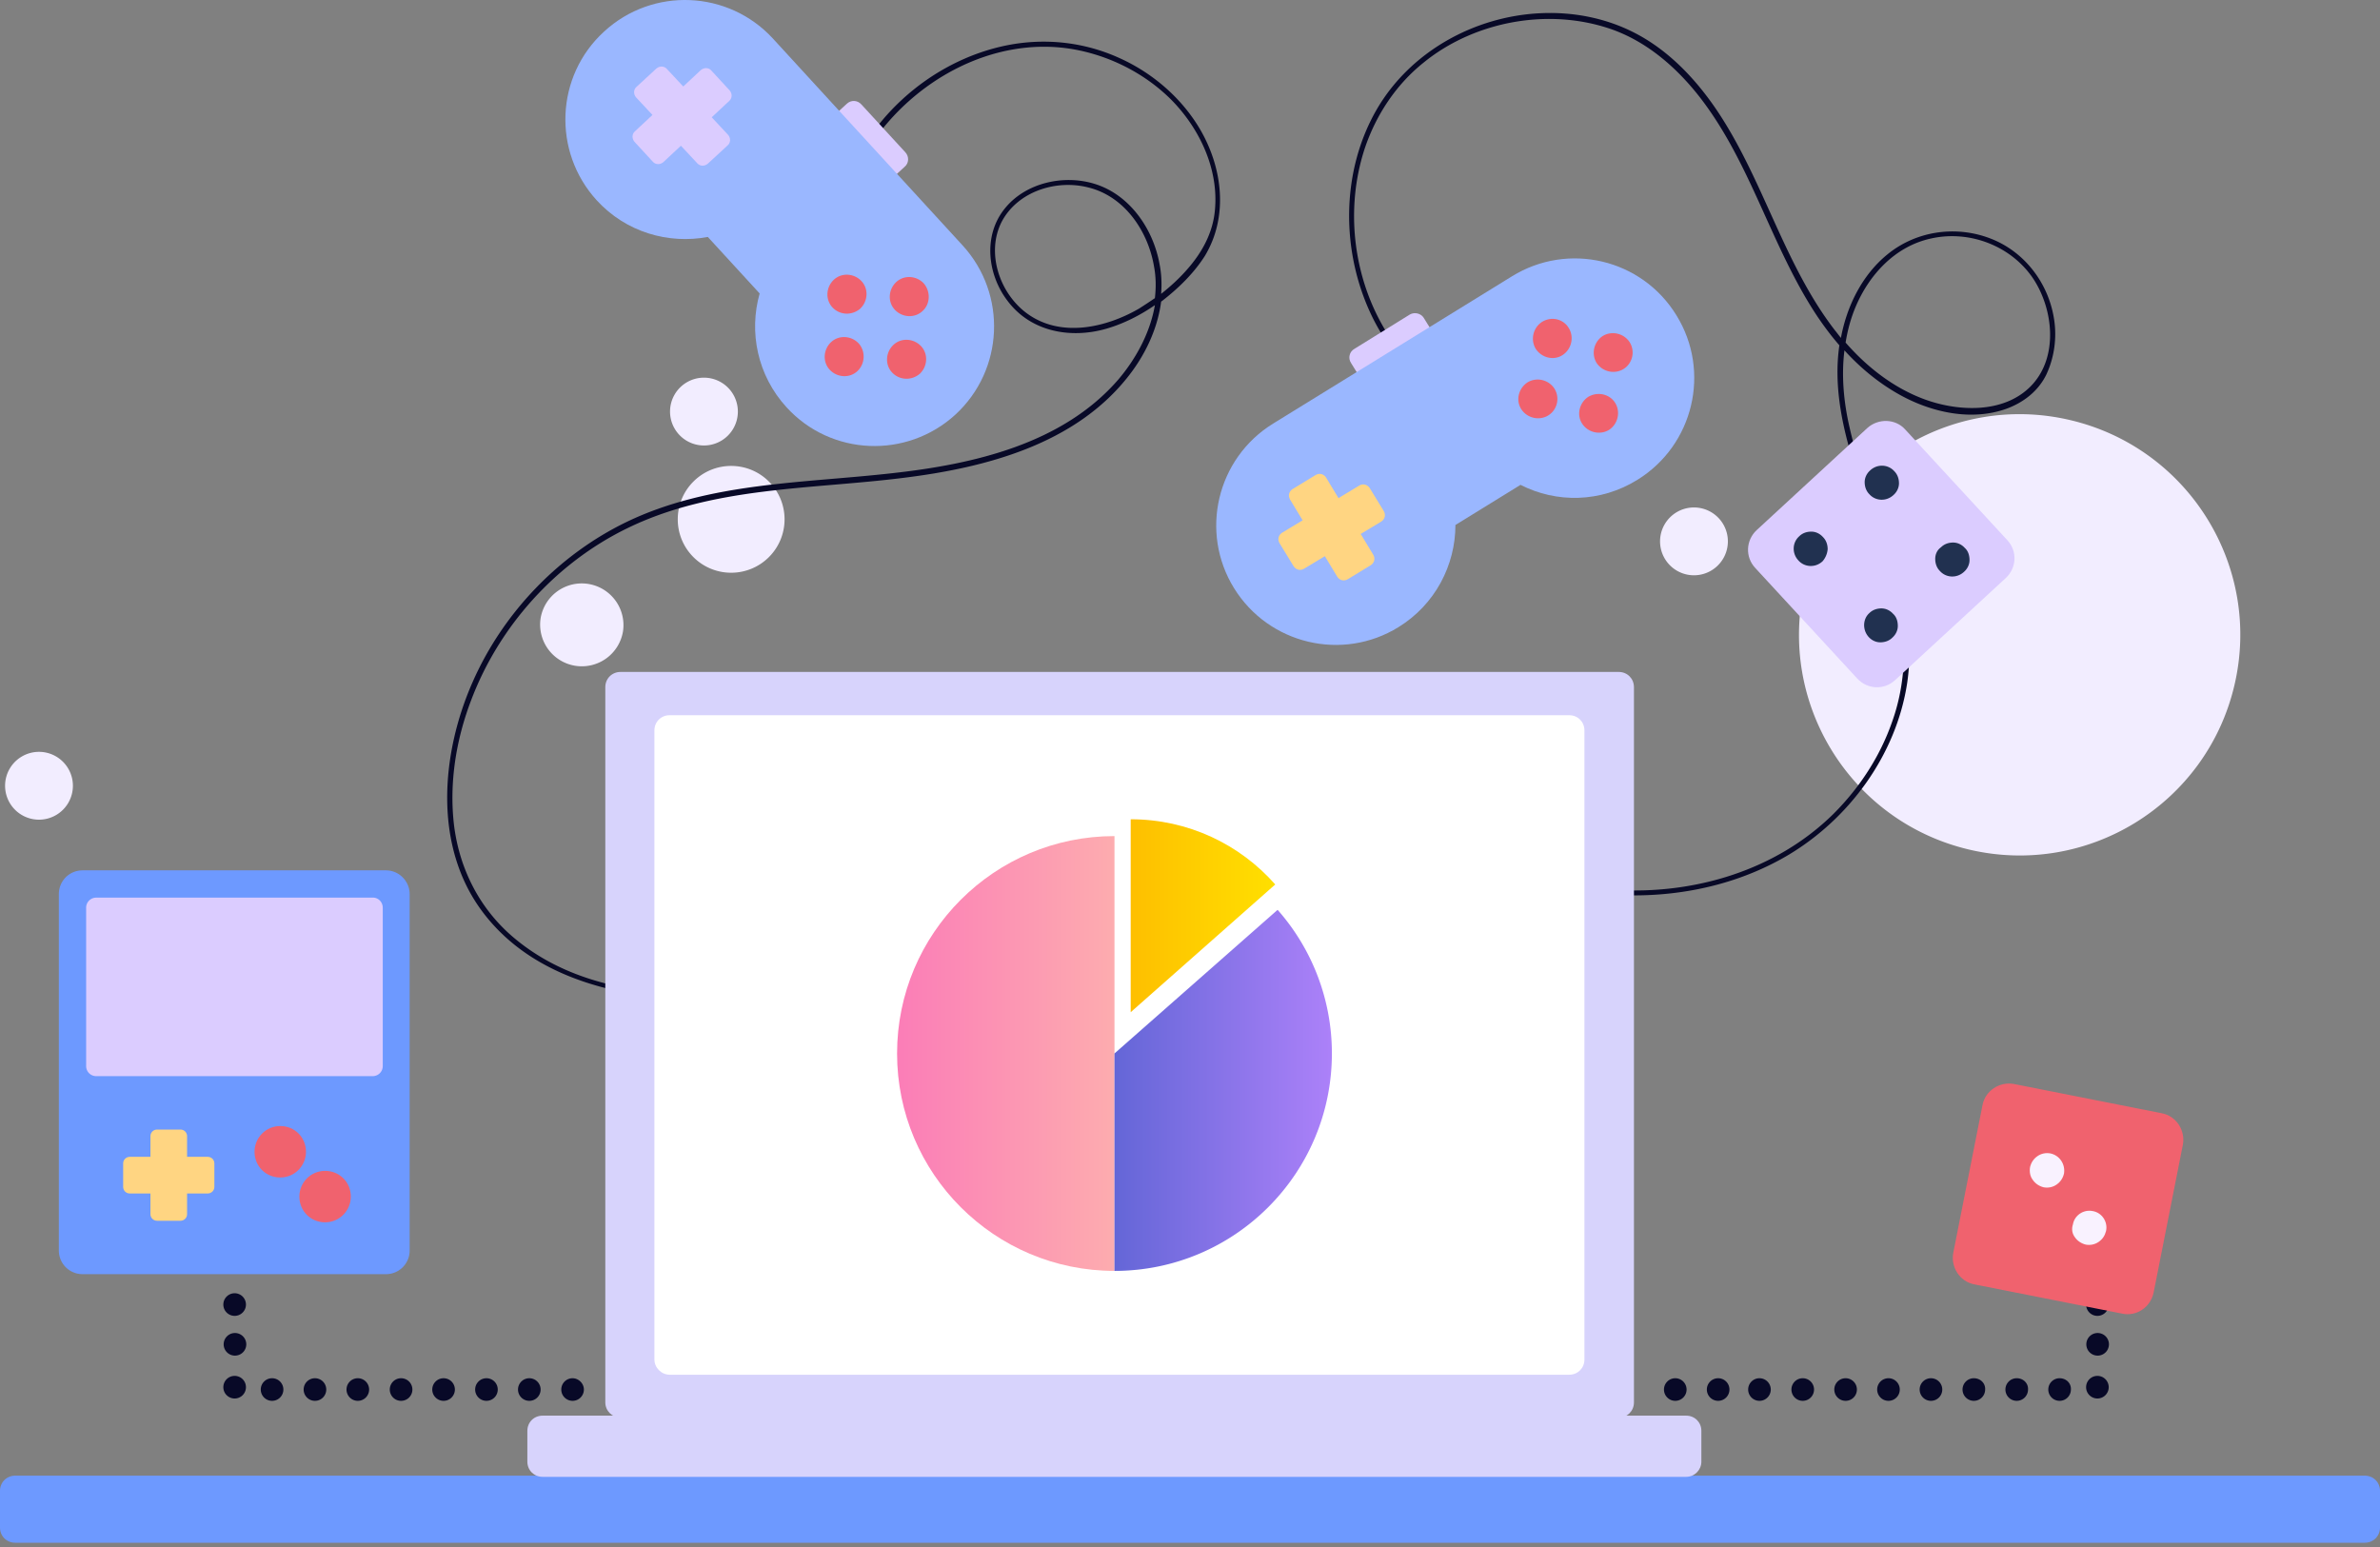 <svg width="520" height="338" fill="none" xmlns="http://www.w3.org/2000/svg"><rect width="100%" height="100%" fill="#808080" stroke="none"/><path d="M153.805 97.333a7.409 7.409 0 100-14.818 7.409 7.409 0 000 14.818zM8.52 179.088a7.409 7.409 0 100-14.818 7.409 7.409 0 000 14.818zm127.599-41.162a9.113 9.113 0 00-17.989-2.92 9.112 9.112 0 007.535 10.455 9.112 9.112 0 0010.454-7.535zM168 121.717c4.556-4.556 4.556-11.943 0-16.5-4.557-4.556-11.944-4.556-16.5 0-4.556 4.557-4.556 11.944 0 16.5 4.556 4.556 11.943 4.556 16.5 0zm202.111 3.975a7.409 7.409 0 100-14.818 7.409 7.409 0 000 14.818zm118.068 24.087c6.118-25.908-9.925-51.87-35.833-57.987-25.907-6.118-51.869 9.926-57.987 35.833-6.117 25.908 9.926 51.869 35.834 57.987 25.907 6.117 51.869-9.926 57.986-35.833z" fill="#F2EDFF"/><path d="M51.267 305.554a2.47 2.47 0 100-4.94 2.47 2.47 0 000 4.94zm0-9.368a2.47 2.47 0 10.001-4.938 2.47 2.47 0 000 4.938zm0-8.686a2.47 2.47 0 100-4.94 2.47 2.47 0 000 4.94zm64.382 13.626a2.471 2.471 0 012.47 2.47 2.471 2.471 0 01-2.47 2.469 2.471 2.471 0 01-2.47-2.469 2.471 2.471 0 012.47-2.47zm-9.364 0a2.471 2.471 0 012.469 2.47 2.471 2.471 0 01-2.469 2.469 2.471 2.471 0 01-2.47-2.469 2.471 2.471 0 012.47-2.47zm-9.37 0a2.471 2.471 0 012.47 2.47 2.471 2.471 0 01-2.47 2.469 2.471 2.471 0 01-2.47-2.469 2.471 2.471 0 012.47-2.47zm30.657 2.47a2.471 2.471 0 01-2.469 2.469 2.471 2.471 0 01-2.47-2.469 2.471 2.471 0 012.47-2.47c1.277 0 2.469 1.107 2.469 2.47zm-49.393-2.47a2.471 2.471 0 012.47 2.47 2.471 2.471 0 01-2.47 2.469 2.471 2.471 0 01-2.47-2.469 2.471 2.471 0 012.47-2.47zm-9.365 0a2.471 2.471 0 012.47 2.47 2.471 2.471 0 01-2.47 2.469 2.471 2.471 0 01-2.47-2.469 2.471 2.471 0 012.47-2.47zm-9.369 0a2.471 2.471 0 012.47 2.47 2.471 2.471 0 01-2.47 2.469 2.471 2.471 0 01-2.47-2.469 2.471 2.471 0 012.47-2.47zm30.657 2.47a2.471 2.471 0 01-2.47 2.469 2.471 2.471 0 01-2.47-2.469 2.471 2.471 0 012.47-2.47 2.471 2.471 0 012.47 2.47zm368.155 1.958a2.47 2.47 0 100-4.94 2.47 2.47 0 000 4.94zm0-9.368a2.47 2.47 0 10.001-4.939 2.47 2.47 0 00-.001 4.939zm0-8.686a2.47 2.47 0 100-4.94 2.47 2.47 0 000 4.94zm-64.382 13.626a2.471 2.471 0 00-2.47 2.47 2.471 2.471 0 002.47 2.469 2.471 2.471 0 002.47-2.469 2.471 2.471 0 00-2.47-2.47zm9.365 0a2.471 2.471 0 00-2.469 2.47 2.471 2.471 0 002.469 2.469 2.471 2.471 0 002.47-2.469 2.471 2.471 0 00-2.47-2.47zm9.368 0a2.471 2.471 0 00-2.469 2.47 2.471 2.471 0 002.469 2.469 2.471 2.471 0 002.47-2.469 2.471 2.471 0 00-2.47-2.47zm-30.656 2.47a2.471 2.471 0 002.469 2.469 2.471 2.471 0 002.47-2.469 2.471 2.471 0 00-2.47-2.47 2.471 2.471 0 00-2.469 2.47zm-15.926-2.47a2.471 2.471 0 00-2.47 2.47 2.471 2.471 0 002.47 2.469 2.472 2.472 0 002.47-2.469 2.472 2.472 0 00-2.47-2.47zm9.369 0a2.471 2.471 0 00-2.47 2.47 2.471 2.471 0 002.47 2.469 2.471 2.471 0 002.469-2.469 2.471 2.471 0 00-2.469-2.47zm55.865 0a2.471 2.471 0 00-2.47 2.47 2.471 2.471 0 002.47 2.469 2.471 2.471 0 002.469-2.469c.086-1.363-1.022-2.47-2.469-2.47zm9.368 0a2.471 2.471 0 00-2.47 2.47 2.471 2.471 0 002.47 2.469 2.471 2.471 0 002.47-2.469c.085-1.363-1.022-2.47-2.47-2.47zm9.368 0a2.471 2.471 0 00-2.47 2.47 2.471 2.471 0 002.47 2.469 2.471 2.471 0 002.47-2.469c.085-1.363-1.022-2.47-2.47-2.47zm-30.575 2.47a2.471 2.471 0 002.47 2.469 2.471 2.471 0 002.47-2.469 2.471 2.471 0 00-2.47-2.47 2.471 2.471 0 00-2.47 2.47z" fill="#080927"/><path d="M516.679 337.064H3.321c-1.873 0-3.321-1.448-3.321-3.321v-8.005c0-1.874 1.448-3.322 3.321-3.322H516.68c1.873 0 3.321 1.448 3.321 3.322v8.005c0 1.873-1.448 3.321-3.321 3.321zM89.505 195.355v77.838c0 2.895-2.3 5.195-5.195 5.195H18.054a5.162 5.162 0 01-5.195-5.195v-77.838c0-2.896 2.3-5.195 5.195-5.195H84.31c2.896 0 5.195 2.384 5.195 5.195z" fill="#6D99FF"/><path d="M83.628 198.335v34.576a2.198 2.198 0 01-2.215 2.214h-60.38a2.199 2.199 0 01-2.214-2.214v-34.576a2.199 2.199 0 012.215-2.214h60.294c1.278-.085 2.3.937 2.3 2.214z" fill="#DBCCFF"/><path d="M45.389 252.754h-4.514v-4.514c0-.766-.596-1.448-1.447-1.448h-5.11c-.767 0-1.448.596-1.448 1.448v4.514h-4.514c-.766 0-1.447.596-1.447 1.447v5.11c0 .767.596 1.448 1.447 1.448h4.514v4.513c0 .767.596 1.448 1.448 1.448h5.11c.766 0 1.447-.596 1.447-1.448v-4.513h4.514c.766 0 1.448-.596 1.448-1.448v-5.11c0-.851-.682-1.447-1.448-1.447z" fill="#FFD582"/><path d="M66.853 251.647c0 3.065-2.47 5.62-5.621 5.62-3.151 0-5.62-2.469-5.62-5.62 0-3.066 2.469-5.621 5.62-5.621 3.151 0 5.62 2.47 5.62 5.621zm9.796 9.794c0 3.065-2.47 5.62-5.621 5.62-3.151 0-5.62-2.469-5.62-5.62 0-3.066 2.469-5.621 5.62-5.621 3.15 0 5.62 2.47 5.62 5.621z" fill="#F0626E"/><path d="M262.548 28.862c-4.002-7.153-10.56-12.86-17.969-16.18-7.664-3.492-16.181-4.429-24.441-2.81-8.602 1.702-16.607 5.96-22.994 11.837a49.008 49.008 0 00-8.091 9.623c-.425.596.597 1.192 1.022.596 9.368-14.307 26.826-24.1 44.2-21.205 8.005 1.362 15.669 5.195 21.46 10.9 6.302 6.302 10.561 15.244 9.709 24.272-.426 4.94-2.81 9.282-6.047 12.944-1.703 1.96-3.662 3.748-5.705 5.366.17-2.13.085-4.344-.341-6.473-1.363-7.664-6.472-15.159-14.137-17.543-6.813-2.13-15.159-.256-19.673 5.365-4.769 5.876-3.832 14.392.597 20.183 5.109 6.814 13.881 8.346 21.716 6.047 3.747-1.107 7.239-2.896 10.475-5.11-1.022 5.962-4.088 11.667-8.005 16.266-12.179 14.052-31.595 18.48-49.309 20.439-19.502 2.214-40.026 1.959-58.081 10.645-14.818 7.154-26.996 19.843-33.639 34.917-6.898 15.585-8.686 35.768 2.044 50.16 11.412 15.33 31.51 19.247 49.479 19.503 5.195.085 10.39-.086 15.585-.256.766 0 .766-1.192 0-1.107-19.928.681-42.326 1.192-58.421-12.604-7.239-6.217-11.582-14.818-12.775-24.271-1.107-9.283.426-18.736 3.748-27.422 6.131-16.181 18.48-29.892 33.979-37.472 18.736-9.197 40.197-8.516 60.465-11.071 17.97-2.214 37.557-7.324 49.224-22.312 3.662-4.684 6.302-10.305 7.069-16.181.085-.085.255-.17.34-.256 3.492-2.725 6.813-5.961 9.198-9.708 5.109-8.431 3.917-18.821-.682-27.082zm-13.711 38.579c-7.239 4.173-17.032 6.387-24.356 1.107-6.047-4.343-9.112-13.285-5.621-20.098 3.492-6.643 11.923-9.283 18.906-7.495 8.005 1.959 13.115 9.624 14.393 17.373.425 2.3.425 4.6.17 6.813a123.193 123.193 0 01-3.492 2.3zm199.964 2.384c-1.192-8.005-6.557-14.988-14.137-17.799-7.494-2.81-16.095-1.533-22.312 3.577-5.536 4.514-8.857 11.327-10.134 18.225-.426-.511-.852-1.107-1.278-1.618-11.326-14.648-15.67-33.213-26.059-48.457-4.599-6.728-10.475-12.86-17.799-16.607-6.302-3.236-13.456-4.599-20.524-4.258-14.478.681-28.445 8.43-35.768 21.035-7.665 13.285-7.835 30.232-1.533 44.114 1.533 3.406 3.491 6.557 5.876 9.538.426.596 1.277-.255.766-.766-9.793-12.349-12.604-29.722-7.664-44.54 2.469-7.239 6.813-13.796 12.774-18.566 5.621-4.598 12.519-7.579 19.587-8.856 7.154-1.278 14.563-.852 21.461 1.532 7.75 2.726 14.137 8.261 19.162 14.648 11.411 14.563 15.755 33.043 25.974 48.287 1.448 2.13 2.981 4.173 4.684 6.132-1.363 9.368.852 18.82 3.747 27.678 3.066 9.453 7.154 18.565 9.198 28.359 1.788 8.771 1.618 17.628-1.363 26.059-2.64 7.665-7.154 14.563-12.859 20.269-12.604 12.434-30.574 17.714-48.032 16.606-4.343-.255-8.686-.936-12.945-1.958-.681-.171-1.021.937-.34 1.107 17.032 4.002 35.768 2.384 51.097-6.558 13.626-8.005 23.931-22.057 26.315-37.812 2.896-19.757-8.431-37.215-12.604-55.866-1.277-5.535-1.788-11.241-1.107-16.777 3.492 3.832 7.494 7.154 12.093 9.709 6.898 3.832 15.585 5.79 23.249 3.065 3.748-1.362 6.984-3.832 8.772-7.494 1.789-3.832 2.299-8.09 1.703-12.008zm-5.195 14.648c-5.961 5.962-15.925 5.45-23.249 2.725-6.642-2.47-12.433-6.983-17.117-12.348.425-2.64 1.107-5.195 2.129-7.665 2.98-7.153 8.686-13.37 16.521-15.073 8.346-1.874 17.373 1.532 22.227 8.6 4.599 6.814 5.706 17.544-.511 23.761z" fill="#080927"/><path d="M135.575 309.728h218.1c1.874 0 3.321-1.448 3.321-3.322V150.134c0-1.874-1.447-3.322-3.321-3.322h-218.1c-1.874 0-3.322 1.448-3.322 3.322v156.272c0 1.874 1.533 3.322 3.322 3.322z" fill="#D7D3FC"/><path d="M146.304 300.359h196.554c1.874 0 3.321-1.447 3.321-3.321V159.586c0-1.873-1.447-3.321-3.321-3.321H146.304c-1.874 0-3.322 1.448-3.322 3.321v137.452c0 1.789 1.533 3.321 3.322 3.321z" fill="#fff"/><path d="M368.407 322.672H118.541c-1.874 0-3.321-1.448-3.321-3.321v-6.728c0-1.873 1.447-3.321 3.321-3.321h249.866c1.873 0 3.321 1.448 3.321 3.321v6.728c0 1.788-1.448 3.321-3.321 3.321z" fill="#D7D3FC"/><path d="M311.095 69.485l3.577 5.79c.682 1.023.341 2.47-.766 3.067l-12.093 7.494c-1.022.681-2.47.34-3.066-.766l-3.577-5.791c-.681-1.022-.341-2.47.767-3.066l12.093-7.495c1.022-.596 2.469-.255 3.065.767z" fill="#DBCCFF"/><path d="M330.341 60.373l-52.205 32.19c-12.263 7.58-16.095 23.676-8.516 35.939 7.579 12.264 23.675 16.096 35.938 8.516 8.006-4.939 12.434-13.54 12.434-22.312l14.222-8.772c7.835 4.003 17.458 3.918 25.549-1.107 12.263-7.58 16.096-23.675 8.516-35.938-7.579-12.349-23.675-16.096-35.938-8.516z" fill="#9AB7FF"/><path d="M342.774 71.699c1.192 1.959.596 4.599-1.363 5.876-1.958 1.278-4.598.596-5.876-1.362-1.192-1.96-.596-4.6 1.363-5.876 2.044-1.278 4.684-.682 5.876 1.362zm10.139 16.351c1.193 1.959.597 4.599-1.362 5.876-1.959 1.192-4.599.596-5.876-1.362-1.278-1.96-.596-4.6 1.362-5.877 2.044-1.192 4.684-.596 5.876 1.363zm1.785-7.409c-1.959 1.192-4.599.596-5.876-1.362-1.192-1.96-.596-4.6 1.363-5.876 1.958-1.193 4.598-.597 5.876 1.362 1.277 2.044.596 4.684-1.363 5.876zm-16.437 10.134c-1.959 1.193-4.599.596-5.876-1.362-1.278-1.959-.597-4.6 1.362-5.876 1.959-1.193 4.599-.597 5.876 1.362 1.278 2.044.597 4.684-1.362 5.876z" fill="#F0626E"/><path d="M296.956 106.105l-4.514 2.725-2.725-4.514c-.511-.766-1.448-1.022-2.299-.511l-5.025 3.066c-.766.511-1.022 1.448-.511 2.3l2.725 4.513-4.513 2.725c-.767.511-1.022 1.448-.511 2.3l3.066 5.024c.511.767 1.447 1.022 2.299.511l4.514-2.725 2.725 4.514c.511.766 1.447 1.022 2.299.511l5.025-3.066c.766-.511 1.022-1.448.511-2.3l-2.726-4.513 4.514-2.725c.767-.511 1.022-1.448.511-2.3l-3.066-5.024c-.511-.767-1.533-1.022-2.299-.511z" fill="#FFD582"/><path d="M197.653 36.442l-5.024 4.599c-.937.851-2.3.766-3.151-.17l-9.623-10.476c-.852-.936-.767-2.3.17-3.15l5.024-4.6c.937-.851 2.3-.766 3.151.17l9.624 10.476c.851.937.766 2.384-.171 3.15z" fill="#DBCCFF"/><path d="M210.344 53.645L168.871 8.422c-9.709-10.56-26.23-11.326-36.876-1.532-10.645 9.708-11.326 26.23-1.618 36.875 6.387 6.983 15.67 9.623 24.271 8.005l11.327 12.349c-2.385 8.43-.511 17.883 5.876 24.867 9.709 10.645 26.23 11.326 36.875 1.618 10.646-9.794 11.327-26.315 1.618-36.96z" fill="#9AB7FF"/><path d="M201.573 67.952c-1.704 1.618-4.429 1.448-6.047-.255-1.618-1.704-1.448-4.429.256-6.047 1.703-1.618 4.428-1.448 6.046.255 1.533 1.789 1.448 4.514-.255 6.047zm-14.221 13.115c-1.703 1.618-4.428 1.448-6.047-.256-1.618-1.703-1.447-4.428.256-6.046 1.703-1.618 4.428-1.448 6.046.255 1.533 1.703 1.448 4.429-.255 6.047zm7.576.34c-1.619-1.703-1.448-4.428.255-6.046 1.703-1.618 4.428-1.448 6.047.255 1.618 1.704 1.447 4.429-.256 6.047-1.788 1.533-4.428 1.448-6.046-.256zm-13.027-14.221c-1.618-1.704-1.448-4.429.255-6.047 1.703-1.618 4.429-1.448 6.047.255 1.618 1.704 1.447 4.429-.256 6.047-1.788 1.533-4.428 1.448-6.046-.255z" fill="#F0626E"/><path d="M159.076 29.459l-3.577-3.833 3.832-3.577c.681-.596.681-1.618.085-2.299l-4.002-4.343c-.596-.682-1.618-.682-2.3-.085l-3.832 3.576-3.577-3.832c-.596-.681-1.618-.681-2.299-.085l-4.343 4.003c-.682.596-.682 1.618-.086 2.299l3.577 3.832-3.832 3.577c-.681.596-.681 1.618-.085 2.3l4.002 4.343c.596.681 1.618.681 2.3.085l3.832-3.577 3.577 3.832c.596.682 1.618.682 2.299.086l4.343-4.003c.682-.596.682-1.618.086-2.3zM408.008 93.5l-24.186 22.313c-2.384 2.214-2.555 5.876-.341 8.26l22.313 24.186c2.214 2.385 5.876 2.555 8.261.341l24.186-22.312c2.384-2.215 2.555-5.877.34-8.261l-22.312-24.186c-2.129-2.385-5.876-2.47-8.261-.34z" fill="#DBCCFF"/><path d="M399.322 119.986c0-1.022-.341-1.959-1.022-2.64-.682-.767-1.618-1.192-2.555-1.192-1.022 0-1.959.34-2.64 1.022-1.533 1.362-1.618 3.747-.17 5.28 1.362 1.532 3.747 1.618 5.28.17a4.638 4.638 0 001.107-2.64zm8.939 19.161c.682.767 1.618 1.193 2.555 1.193 1.022 0 1.959-.341 2.64-1.022.767-.682 1.193-1.618 1.193-2.555s-.256-1.959-1.022-2.64c-.682-.767-1.618-1.193-2.555-1.193-1.022 0-1.959.341-2.64 1.022-1.448 1.278-1.533 3.662-.171 5.195zm-.852-33.809c0 1.022.341 1.959 1.022 2.64 1.363 1.533 3.747 1.618 5.28.17.767-.681 1.192-1.618 1.192-2.555 0-1.022-.34-1.958-1.021-2.64-1.363-1.533-3.748-1.618-5.281-.17-.766.681-1.192 1.618-1.192 2.555zm15.414 16.777c0 1.022.34 1.959 1.022 2.64 1.362 1.533 3.747 1.618 5.28.17.766-.681 1.192-1.618 1.192-2.555 0-.936-.255-1.958-1.022-2.64-.681-.766-1.618-1.192-2.555-1.192-1.022 0-1.959.341-2.64 1.022-.851.596-1.277 1.533-1.277 2.555z" fill="#213150"/><path d="M470.54 282.408l6.387-32.277c.596-3.151-1.448-6.302-4.599-6.898l-32.276-6.387c-3.151-.596-6.302 1.448-6.898 4.599l-6.388 32.276c-.596 3.151 1.448 6.302 4.599 6.899l32.277 6.387c3.151.681 6.216-1.363 6.898-4.599z" fill="#F0626E"/><path d="M453.336 270.315c.511.767 1.362 1.363 2.384 1.618.937.17 1.959 0 2.811-.596.851-.596 1.362-1.363 1.618-2.385.426-2.043-.937-4.002-2.896-4.343-2.044-.426-4.002.937-4.343 2.896-.341 1.022-.17 2.044.426 2.81zm-5.365-18.31c-.937-.17-1.959 0-2.81.596-.852.597-1.363 1.363-1.618 2.385-.171 1.022 0 2.044.596 2.81.511.767 1.362 1.363 2.384 1.618.937.171 1.959 0 2.811-.596.851-.596 1.362-1.362 1.618-2.384.34-2.044-.937-4.003-2.981-4.429z" fill="#F9F2FF"/><path d="M278.625 193.244C270.891 184.478 259.612 179 247.044 179v42.151l31.581-27.907z" fill="url(#paint0_linear)"/><path d="M243.5 182.674c-26.231 0-47.5 21.268-47.5 47.5 0 26.231 21.269 47.5 47.5 47.5v-95z" fill="url(#paint1_linear)"/><path d="M291 230.174a47.317 47.317 0 00-11.859-31.388L243.5 230.174v47.5c26.231 0 47.5-21.269 47.5-47.5z" fill="url(#paint2_linear)"/><defs><linearGradient id="paint0_linear" x1="247.009" y1="200.077" x2="278.596" y2="200.077" gradientUnits="userSpaceOnUse"><stop offset=".001" stop-color="#FEBF00"/><stop offset=".984" stop-color="#FFDF00"/></linearGradient><linearGradient id="paint1_linear" x1="196.002" y1="230.185" x2="243.498" y2="230.185" gradientUnits="userSpaceOnUse"><stop stop-color="#FB7DB7"/><stop offset="1" stop-color="#FDACAF"/></linearGradient><linearGradient id="paint2_linear" x1="243.498" y1="238.224" x2="290.994" y2="238.224" gradientUnits="userSpaceOnUse"><stop stop-color="#6466D7"/><stop offset=".999" stop-color="#AC81F9"/></linearGradient></defs></svg>